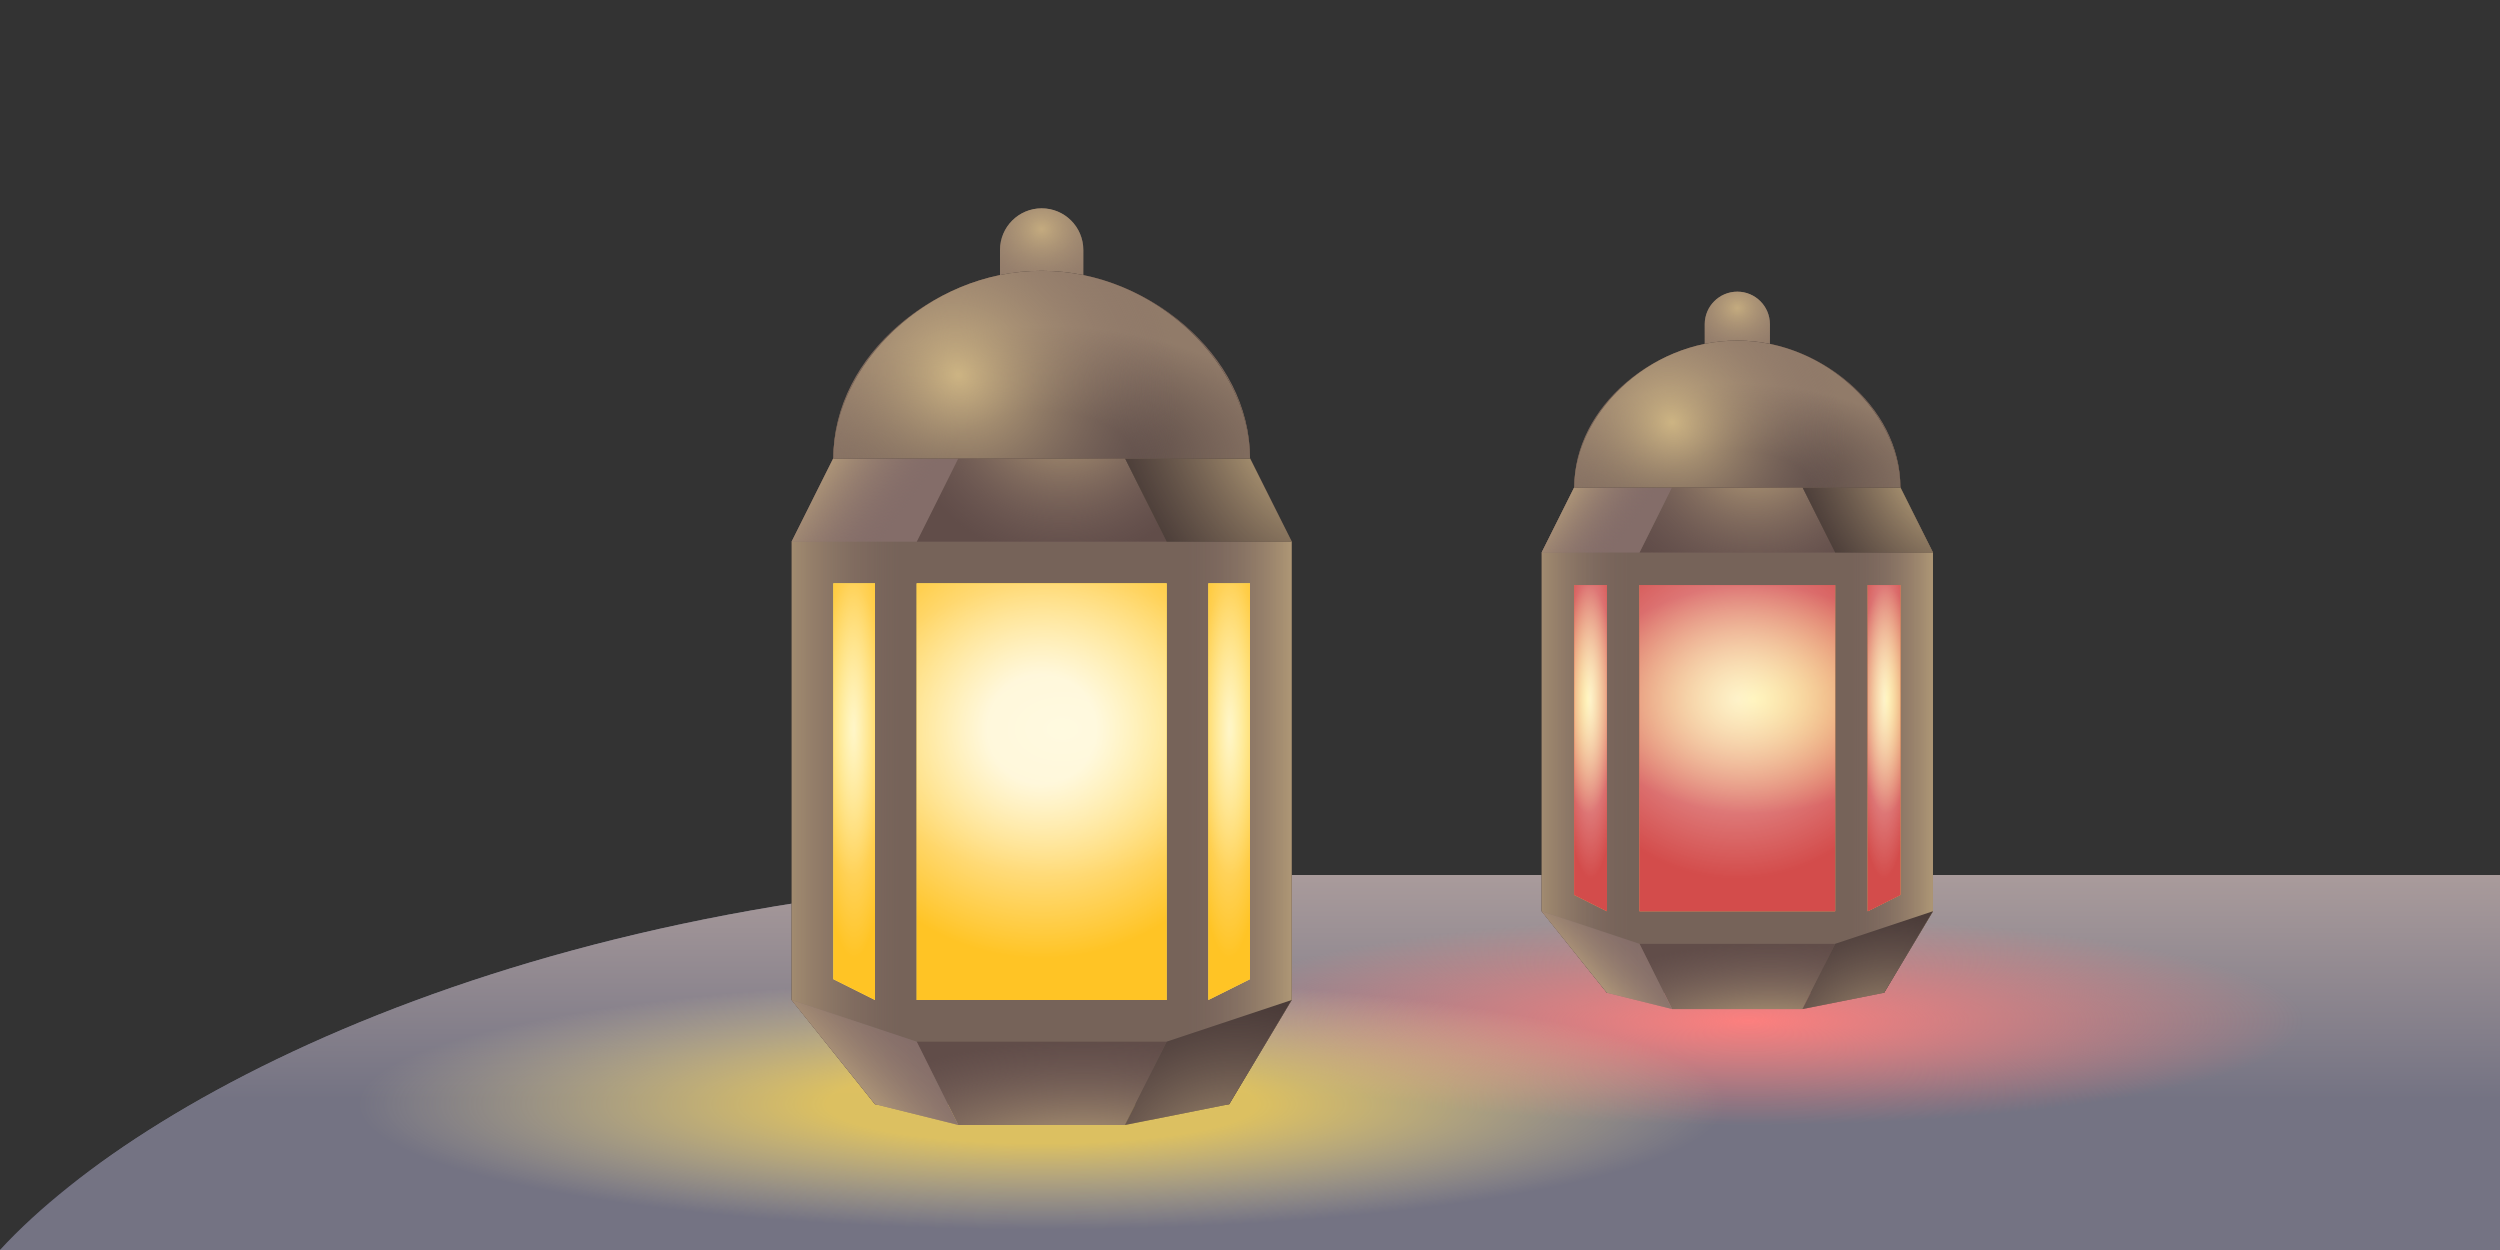 <svg viewBox="0 0 240 120" fill="none" xmlns="http://www.w3.org/2000/svg">
<rect x="0" y="0" width="240" height="120" fill="#333333" stroke="none"/>
<path d="M111.724 84C54.288 84 14.483 104.25 0 120H240V84H111.724Z" fill="url(#paint0_linear_136_15459)"/>
<path d="M111.724 84C54.288 84 14.483 104.25 0 120H240V84H111.724Z" fill="url(#paint1_linear_136_15459)"/>
<path d="M111.724 84C54.288 84 14.483 104.25 0 120H240V84H111.724Z" fill="url(#paint2_radial_136_15459)"/>
<path d="M111.724 84C54.288 84 14.483 104.25 0 120H240V84H111.724Z" fill="url(#paint3_radial_136_15459)"/>
<path d="M120 44L124 52V96L118 106H84L76 96V52L80 44C80 33.968 90 26 100 26C110 26 120 33.968 120 44Z" fill="#352A28"/>
<path d="M120 44L124 52V96L118 106H84L76 96V52L80 44C80 33.968 90 26 100 26C110 26 120 33.968 120 44Z" fill="#766359"/>
<path d="M120 44L124 52V96L118 106H84L76 96V52L80 44C80 33.968 90 26 100 26C110 26 120 33.968 120 44Z" fill="url(#paint4_linear_136_15459)"/>
<path d="M120 44L124 52V96L118 106H84L76 96V52L80 44C80 33.968 90 26 100 26C110 26 120 33.968 120 44Z" fill="url(#paint5_linear_136_15459)"/>
<rect x="88" y="56" width="24" height="40" fill="#FFE662"/>
<rect x="88" y="56" width="24" height="40" fill="url(#paint6_radial_136_15459)"/>
<rect x="88" y="56" width="24" height="40" fill="url(#paint7_radial_136_15459)"/>
<path d="M88 52H112L108 44H92L88 52Z" fill="#614D49"/>
<path d="M88 52H112L108 44H92L88 52Z" fill="url(#paint8_radial_136_15459)"/>
<path d="M112 52H124L120 44H108L112 52Z" fill="#352A28"/>
<path d="M112 52H124L120 44H108L112 52Z" fill="url(#paint9_radial_136_15459)"/>
<path d="M88 52H76L80 44H92L88 52Z" fill="#846D69"/>
<path d="M88 52H76L80 44H92L88 52Z" fill="url(#paint10_linear_136_15459)"/>
<path d="M88 100H112L108 108H92L88 100Z" fill="#614D49"/>
<path d="M88 100H112L108 108H92L88 100Z" fill="url(#paint11_radial_136_15459)"/>
<path d="M112 100L124 96L118 106L108 108L112 100Z" fill="#4A3B38"/>
<path d="M112 100L124 96L118 106L108 108L112 100Z" fill="url(#paint12_radial_136_15459)"/>
<path d="M96 24V30H104V24C104 21.791 102.209 20 100 20C97.791 20 96 21.791 96 24Z" fill="#917B69"/>
<path d="M96 24V30H104V24C104 21.791 102.209 20 100 20C97.791 20 96 21.791 96 24Z" fill="url(#paint13_radial_136_15459)"/>
<path d="M88 100L76 96L84 106L92 108L88 100Z" fill="#846D69"/>
<path d="M88 100L76 96L84 106L92 108L88 100Z" fill="url(#paint14_linear_136_15459)"/>
<path d="M116 56H120V94L116 96V56Z" fill="#FFE662"/>
<path d="M116 56H120V94L116 96V56Z" fill="url(#paint15_radial_136_15459)"/>
<path d="M116 56H120V94L116 96V56Z" fill="url(#paint16_radial_136_15459)"/>
<path d="M84 56H80V94L84 96V56Z" fill="#FFE662"/>
<path d="M84 56H80V94L84 96V56Z" fill="url(#paint17_radial_136_15459)"/>
<path d="M84 56H80V94L84 96V56Z" fill="url(#paint18_radial_136_15459)"/>
<path d="M120 44H80C80 35.163 88.954 26 100 26C111.046 26 120 35.163 120 44Z" fill="#352A28"/>
<path d="M120 44H80C80 35.163 88.954 26 100 26C111.046 26 120 35.163 120 44Z" fill="#917B69"/>
<path d="M120 44H80C80 35.163 88.954 26 100 26C111.046 26 120 35.163 120 44Z" fill="url(#paint19_radial_136_15459)"/>
<path d="M120 44H80C80 35.163 88.954 26 100 26C111.046 26 120 35.163 120 44Z" fill="url(#paint20_radial_136_15459)"/>
<path d="M182.435 46.783L185.565 53.044V87.478L180.87 95.304H154.261L148 87.478V53.044L151.13 46.783C151.13 38.932 158.957 32.696 166.783 32.696C174.609 32.696 182.435 38.932 182.435 46.783Z" fill="#352A28"/>
<path d="M182.435 46.783L185.565 53.044V87.478L180.87 95.304H154.261L148 87.478V53.044L151.13 46.783C151.13 38.932 158.957 32.696 166.783 32.696C174.609 32.696 182.435 38.932 182.435 46.783Z" fill="#766359"/>
<path d="M182.435 46.783L185.565 53.044V87.478L180.87 95.304H154.261L148 87.478V53.044L151.13 46.783C151.13 38.932 158.957 32.696 166.783 32.696C174.609 32.696 182.435 38.932 182.435 46.783Z" fill="url(#paint21_linear_136_15459)"/>
<path d="M182.435 46.783L185.565 53.044V87.478L180.87 95.304H154.261L148 87.478V53.044L151.13 46.783C151.13 38.932 158.957 32.696 166.783 32.696C174.609 32.696 182.435 38.932 182.435 46.783Z" fill="url(#paint22_linear_136_15459)"/>
<rect x="157.391" y="56.174" width="18.783" height="31.304" fill="#FFE662"/>
<rect x="157.391" y="56.174" width="18.783" height="31.304" fill="#D34C4B"/>
<rect x="157.391" y="56.174" width="18.783" height="31.304" fill="url(#paint23_radial_136_15459)"/>
<rect x="157.391" y="56.174" width="18.783" height="31.304" fill="url(#paint24_radial_136_15459)"/>
<path d="M157.391 53.044H176.174L173.044 46.783H160.522L157.391 53.044Z" fill="#614D49"/>
<path d="M157.391 53.044H176.174L173.044 46.783H160.522L157.391 53.044Z" fill="url(#paint25_radial_136_15459)"/>
<path d="M176.174 53.044H185.565L182.435 46.783H173.043L176.174 53.044Z" fill="#352A28"/>
<path d="M176.174 53.044H185.565L182.435 46.783H173.043L176.174 53.044Z" fill="url(#paint26_radial_136_15459)"/>
<path d="M157.391 53.044H148L151.13 46.783H160.522L157.391 53.044Z" fill="#846D69"/>
<path d="M157.391 53.044H148L151.13 46.783H160.522L157.391 53.044Z" fill="url(#paint27_linear_136_15459)"/>
<path d="M157.391 90.609H176.174L173.044 96.87H160.522L157.391 90.609Z" fill="#614D49"/>
<path d="M157.391 90.609H176.174L173.044 96.87H160.522L157.391 90.609Z" fill="url(#paint28_radial_136_15459)"/>
<path d="M176.174 90.609L185.565 87.478L180.87 95.304L173.043 96.87L176.174 90.609Z" fill="#4A3B38"/>
<path d="M176.174 90.609L185.565 87.478L180.87 95.304L173.043 96.87L176.174 90.609Z" fill="url(#paint29_radial_136_15459)"/>
<path d="M163.652 31.13V35.826H169.913V31.13C169.913 29.402 168.512 28 166.783 28C165.054 28 163.652 29.402 163.652 31.13Z" fill="#917B69"/>
<path d="M163.652 31.13V35.826H169.913V31.13C169.913 29.402 168.512 28 166.783 28C165.054 28 163.652 29.402 163.652 31.13Z" fill="url(#paint30_radial_136_15459)"/>
<path d="M157.391 90.609L148 87.478L154.261 95.304L160.522 96.87L157.391 90.609Z" fill="#846D69"/>
<path d="M157.391 90.609L148 87.478L154.261 95.304L160.522 96.87L157.391 90.609Z" fill="url(#paint31_linear_136_15459)"/>
<path d="M179.304 56.174H182.435V85.913L179.304 87.478V56.174Z" fill="#FFE662"/>
<path d="M179.304 56.174H182.435V85.913L179.304 87.478V56.174Z" fill="#D34C4B"/>
<path d="M179.304 56.174H182.435V85.913L179.304 87.478V56.174Z" fill="url(#paint32_radial_136_15459)"/>
<path d="M179.304 56.174H182.435V85.913L179.304 87.478V56.174Z" fill="url(#paint33_radial_136_15459)"/>
<path d="M154.261 56.174H151.13V85.913L154.261 87.478V56.174Z" fill="#FFE662"/>
<path d="M154.261 56.174H151.13V85.913L154.261 87.478V56.174Z" fill="#D34C4B"/>
<path d="M154.261 56.174H151.13V85.913L154.261 87.478V56.174Z" fill="url(#paint34_radial_136_15459)"/>
<path d="M154.261 56.174H151.13V85.913L154.261 87.478V56.174Z" fill="url(#paint35_radial_136_15459)"/>
<path d="M182.435 46.783H151.13C151.13 39.867 158.138 32.696 166.783 32.696C175.427 32.696 182.435 39.867 182.435 46.783Z" fill="#352A28"/>
<path d="M182.435 46.783H151.13C151.13 39.867 158.138 32.696 166.783 32.696C175.427 32.696 182.435 39.867 182.435 46.783Z" fill="#917B69"/>
<path d="M182.435 46.783H151.13C151.13 39.867 158.138 32.696 166.783 32.696C175.427 32.696 182.435 39.867 182.435 46.783Z" fill="url(#paint36_radial_136_15459)"/>
<path d="M182.435 46.783H151.13C151.13 39.867 158.138 32.696 166.783 32.696C175.427 32.696 182.435 39.867 182.435 46.783Z" fill="url(#paint37_radial_136_15459)"/>
<defs>
<linearGradient id="paint0_linear_136_15459" x1="120" y1="77.077" x2="120" y2="120" gradientUnits="userSpaceOnUse">
<stop stop-color="#B8A6A2"/>
<stop offset="0.233" stop-color="#747383"/>
<stop offset="0.795" stop-color="#747383"/>
<stop offset="0.874" stop-color="#423E57"/>
<stop offset="1" stop-color="#4C4D5A"/>
</linearGradient>
<linearGradient id="paint1_linear_136_15459" x1="120" y1="78" x2="120" y2="114" gradientUnits="userSpaceOnUse">
<stop stop-color="#B8A6A2"/>
<stop offset="0.764" stop-color="#747383"/>
</linearGradient>
<radialGradient id="paint2_radial_136_15459" cx="0" cy="0" r="1" gradientUnits="userSpaceOnUse" gradientTransform="translate(168 98) rotate(90) scale(10 53.5)">
<stop stop-color="#FC7F7E"/>
<stop offset="1" stop-color="#FF7D7C" stop-opacity="0"/>
</radialGradient>
<radialGradient id="paint3_radial_136_15459" cx="0" cy="0" r="1" gradientUnits="userSpaceOnUse" gradientTransform="translate(100 106) rotate(90) scale(12 65.5)">
<stop offset="0.312" stop-color="#FFDA55" stop-opacity="0.75"/>
<stop offset="1" stop-color="#FFEBA4" stop-opacity="0"/>
</radialGradient>
<linearGradient id="paint4_linear_136_15459" x1="72" y1="72" x2="94" y2="72" gradientUnits="userSpaceOnUse">
<stop stop-color="#CDB483" stop-opacity="0.9"/>
<stop offset="0.659" stop-color="#846D69" stop-opacity="0"/>
</linearGradient>
<linearGradient id="paint5_linear_136_15459" x1="126" y1="72" x2="114" y2="72" gradientUnits="userSpaceOnUse">
<stop stop-color="#CDB483" stop-opacity="0.9"/>
<stop offset="1" stop-color="#846D69" stop-opacity="0"/>
</linearGradient>
<radialGradient id="paint6_radial_136_15459" cx="0" cy="0" r="1" gradientUnits="userSpaceOnUse" gradientTransform="translate(102 70) rotate(-90) scale(14 20.75)">
<stop stop-color="#FFE662"/>
<stop offset="1" stop-color="#FFC425"/>
</radialGradient>
<radialGradient id="paint7_radial_136_15459" cx="0" cy="0" r="1" gradientUnits="userSpaceOnUse" gradientTransform="translate(100 70) rotate(90) scale(22)">
<stop offset="0.238" stop-color="white" stop-opacity="0.8"/>
<stop offset="1" stop-color="white" stop-opacity="0"/>
</radialGradient>
<radialGradient id="paint8_radial_136_15459" cx="0" cy="0" r="1" gradientUnits="userSpaceOnUse" gradientTransform="translate(102 38) rotate(57.995) scale(18.868)">
<stop stop-color="#CDB483"/>
<stop offset="0.841" stop-color="#846D69" stop-opacity="0"/>
</radialGradient>
<radialGradient id="paint9_radial_136_15459" cx="0" cy="0" r="1" gradientUnits="userSpaceOnUse" gradientTransform="translate(124 42) rotate(150.945) scale(20.591 31.644)">
<stop stop-color="#CDB483"/>
<stop offset="1" stop-color="#846D69" stop-opacity="0"/>
</radialGradient>
<linearGradient id="paint10_linear_136_15459" x1="78" y1="42" x2="87.711" y2="49.121" gradientUnits="userSpaceOnUse">
<stop stop-color="#CDB483"/>
<stop offset="0.925" stop-color="#846D69" stop-opacity="0"/>
</linearGradient>
<radialGradient id="paint11_radial_136_15459" cx="0" cy="0" r="1" gradientUnits="userSpaceOnUse" gradientTransform="translate(104 112) rotate(-90) scale(12 29)">
<stop stop-color="#CDB483"/>
<stop offset="1" stop-color="#846D69" stop-opacity="0"/>
</radialGradient>
<radialGradient id="paint12_radial_136_15459" cx="0" cy="0" r="1" gradientUnits="userSpaceOnUse" gradientTransform="translate(118.667 114) rotate(-90) scale(18 19.333)">
<stop stop-color="#CDB483"/>
<stop offset="1" stop-color="#846D69" stop-opacity="0"/>
</radialGradient>
<radialGradient id="paint13_radial_136_15459" cx="0" cy="0" r="1" gradientUnits="userSpaceOnUse" gradientTransform="translate(100 22) rotate(90) scale(8 9)">
<stop stop-color="#C4AB7F"/>
<stop offset="1" stop-color="#846D69" stop-opacity="0"/>
</radialGradient>
<linearGradient id="paint14_linear_136_15459" x1="78.555" y1="104.333" x2="86.378" y2="96.829" gradientUnits="userSpaceOnUse">
<stop stop-color="#CDB483"/>
<stop offset="1" stop-color="#846D69" stop-opacity="0"/>
</linearGradient>
<radialGradient id="paint15_radial_136_15459" cx="0" cy="0" r="1" gradientUnits="userSpaceOnUse" gradientTransform="translate(118.333 70) rotate(-90) scale(14 3.458)">
<stop stop-color="#FFE662"/>
<stop offset="1" stop-color="#FFC425"/>
</radialGradient>
<radialGradient id="paint16_radial_136_15459" cx="0" cy="0" r="1" gradientUnits="userSpaceOnUse" gradientTransform="translate(118 70) rotate(90) scale(22 3.667)">
<stop stop-color="white" stop-opacity="0.66"/>
<stop offset="1" stop-color="white" stop-opacity="0"/>
</radialGradient>
<radialGradient id="paint17_radial_136_15459" cx="0" cy="0" r="1" gradientUnits="userSpaceOnUse" gradientTransform="translate(81.667 70) rotate(-90) scale(14 3.458)">
<stop stop-color="#FFE662"/>
<stop offset="1" stop-color="#FFC425"/>
</radialGradient>
<radialGradient id="paint18_radial_136_15459" cx="0" cy="0" r="1" gradientUnits="userSpaceOnUse" gradientTransform="translate(82 70) rotate(90) scale(22 3.667)">
<stop stop-color="white" stop-opacity="0.66"/>
<stop offset="1" stop-color="white" stop-opacity="0"/>
</radialGradient>
<radialGradient id="paint19_radial_136_15459" cx="0" cy="0" r="1" gradientUnits="userSpaceOnUse" gradientTransform="translate(100 44) rotate(-90) scale(16 31.5)">
<stop offset="0.281" stop-color="#5F4E49"/>
<stop offset="0.797" stop-color="#5F4E49" stop-opacity="0"/>
</radialGradient>
<radialGradient id="paint20_radial_136_15459" cx="0" cy="0" r="1" gradientUnits="userSpaceOnUse" gradientTransform="translate(92 36) rotate(33.69) scale(21.633 19.969)">
<stop stop-color="#CDB483"/>
<stop offset="1" stop-color="#846D69" stop-opacity="0"/>
</radialGradient>
<linearGradient id="paint21_linear_136_15459" x1="144.87" y1="68.696" x2="162.087" y2="68.696" gradientUnits="userSpaceOnUse">
<stop stop-color="#CDB483" stop-opacity="0.9"/>
<stop offset="0.659" stop-color="#846D69" stop-opacity="0"/>
</linearGradient>
<linearGradient id="paint22_linear_136_15459" x1="187.13" y1="68.696" x2="177.739" y2="68.696" gradientUnits="userSpaceOnUse">
<stop stop-color="#CDB483" stop-opacity="0.9"/>
<stop offset="1" stop-color="#846D69" stop-opacity="0"/>
</linearGradient>
<radialGradient id="paint23_radial_136_15459" cx="0" cy="0" r="1" gradientUnits="userSpaceOnUse" gradientTransform="translate(168.348 67.13) rotate(-90) scale(10.957 16.239)">
<stop stop-color="#FFE662"/>
<stop offset="1" stop-color="#D34C4B"/>
</radialGradient>
<radialGradient id="paint24_radial_136_15459" cx="0" cy="0" r="1" gradientUnits="userSpaceOnUse" gradientTransform="translate(166.783 67.13) rotate(90) scale(17.217)">
<stop stop-color="white" stop-opacity="0.66"/>
<stop offset="1" stop-color="white" stop-opacity="0"/>
</radialGradient>
<radialGradient id="paint25_radial_136_15459" cx="0" cy="0" r="1" gradientUnits="userSpaceOnUse" gradientTransform="translate(168.348 42.087) rotate(57.995) scale(14.766)">
<stop stop-color="#CDB483"/>
<stop offset="1" stop-color="#846D69" stop-opacity="0"/>
</radialGradient>
<radialGradient id="paint26_radial_136_15459" cx="0" cy="0" r="1" gradientUnits="userSpaceOnUse" gradientTransform="translate(185.565 45.217) rotate(150.945) scale(16.115 24.765)">
<stop stop-color="#CDB483"/>
<stop offset="1" stop-color="#846D69" stop-opacity="0"/>
</radialGradient>
<linearGradient id="paint27_linear_136_15459" x1="149.565" y1="45.217" x2="157.165" y2="50.79" gradientUnits="userSpaceOnUse">
<stop stop-color="#CDB483"/>
<stop offset="0.925" stop-color="#846D69" stop-opacity="0"/>
</linearGradient>
<radialGradient id="paint28_radial_136_15459" cx="0" cy="0" r="1" gradientUnits="userSpaceOnUse" gradientTransform="translate(169.913 100) rotate(-90) scale(9.391 22.696)">
<stop stop-color="#CDB483"/>
<stop offset="1" stop-color="#846D69" stop-opacity="0"/>
</radialGradient>
<radialGradient id="paint29_radial_136_15459" cx="0" cy="0" r="1" gradientUnits="userSpaceOnUse" gradientTransform="translate(181.391 101.565) rotate(-90) scale(14.087 15.13)">
<stop stop-color="#CDB483"/>
<stop offset="1" stop-color="#846D69" stop-opacity="0"/>
</radialGradient>
<radialGradient id="paint30_radial_136_15459" cx="0" cy="0" r="1" gradientUnits="userSpaceOnUse" gradientTransform="translate(166.783 29.565) rotate(90) scale(6.261 7.043)">
<stop stop-color="#C4AB7F"/>
<stop offset="1" stop-color="#846D69" stop-opacity="0"/>
</radialGradient>
<linearGradient id="paint31_linear_136_15459" x1="150" y1="94" x2="156.122" y2="88.127" gradientUnits="userSpaceOnUse">
<stop stop-color="#CDB483"/>
<stop offset="1" stop-color="#846D69" stop-opacity="0"/>
</linearGradient>
<radialGradient id="paint32_radial_136_15459" cx="0" cy="0" r="1" gradientUnits="userSpaceOnUse" gradientTransform="translate(181.13 67.13) rotate(-90) scale(10.957 2.707)">
<stop stop-color="#FFE662"/>
<stop offset="1" stop-color="#D34C4B"/>
</radialGradient>
<radialGradient id="paint33_radial_136_15459" cx="0" cy="0" r="1" gradientUnits="userSpaceOnUse" gradientTransform="translate(180.87 67.13) rotate(90) scale(17.217 2.87)">
<stop stop-color="white" stop-opacity="0.66"/>
<stop offset="1" stop-color="white" stop-opacity="0"/>
</radialGradient>
<radialGradient id="paint34_radial_136_15459" cx="0" cy="0" r="1" gradientUnits="userSpaceOnUse" gradientTransform="translate(152.435 67.13) rotate(-90) scale(10.957 2.707)">
<stop stop-color="#FFE662"/>
<stop offset="1" stop-color="#D34C4B"/>
</radialGradient>
<radialGradient id="paint35_radial_136_15459" cx="0" cy="0" r="1" gradientUnits="userSpaceOnUse" gradientTransform="translate(152.696 67.13) rotate(90) scale(17.217 2.87)">
<stop stop-color="white" stop-opacity="0.66"/>
<stop offset="1" stop-color="white" stop-opacity="0"/>
</radialGradient>
<radialGradient id="paint36_radial_136_15459" cx="0" cy="0" r="1" gradientUnits="userSpaceOnUse" gradientTransform="translate(166.783 46.783) rotate(-90) scale(12.522 24.652)">
<stop offset="0.281" stop-color="#5F4E49"/>
<stop offset="0.797" stop-color="#5F4E49" stop-opacity="0"/>
</radialGradient>
<radialGradient id="paint37_radial_136_15459" cx="0" cy="0" r="1" gradientUnits="userSpaceOnUse" gradientTransform="translate(160.522 40.522) rotate(33.69) scale(16.93 15.628)">
<stop stop-color="#CDB483"/>
<stop offset="1" stop-color="#846D69" stop-opacity="0"/>
</radialGradient>
</defs>
</svg>
